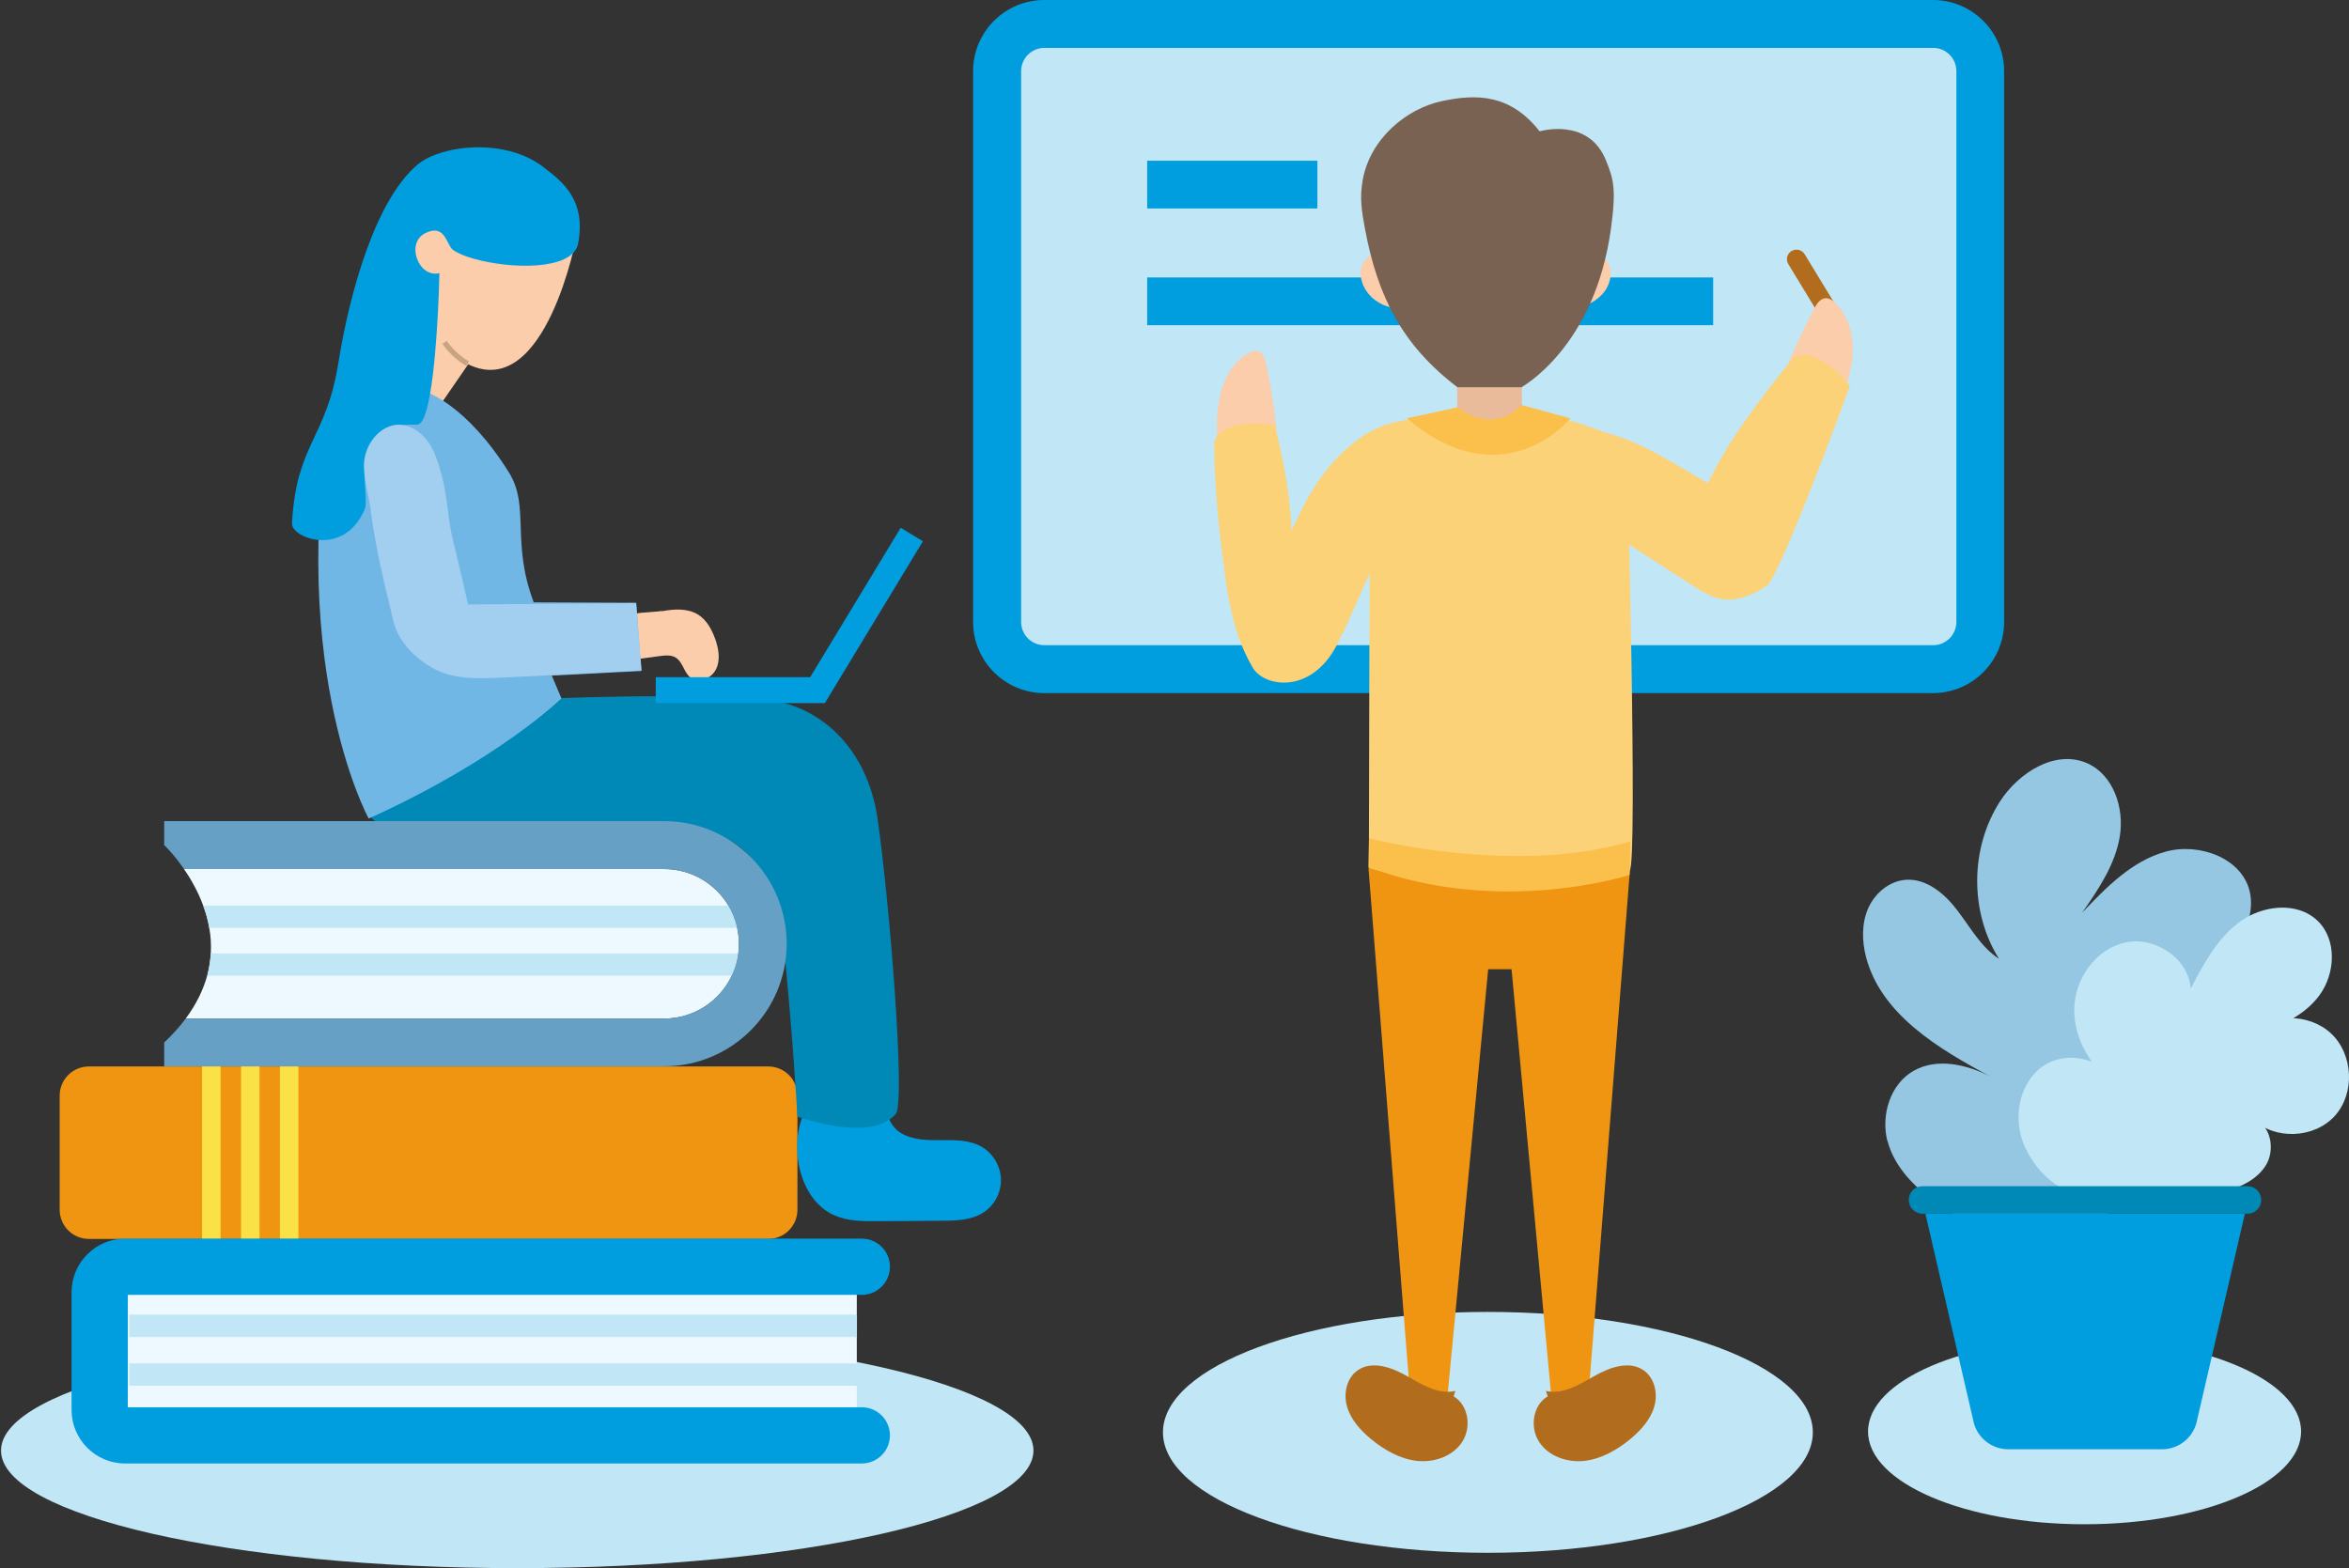 <?xml version="1.0" encoding="UTF-8"?>
<svg id="svg2" xmlns="http://www.w3.org/2000/svg" viewBox="0 0 1638.12 1093.7">
  <rect x="0" y="0" width="1638.12" height="1093.7" fill="#333333" stroke="none"/>
  <defs>
    <style>
      .cls-1 {
        fill: #71b7e6;
      }

      .cls-2 {
        fill: #fae146;
      }

      .cls-3 {
        fill: #fcd279;
      }

      .cls-4 {
        fill: #a2cff0;
      }

      .cls-5 {
        fill: #caa385;
      }

      .cls-6 {
        fill: #fbcdab;
      }

      .cls-7 {
        fill: #edf9fe;
      }

      .cls-8 {
        fill: #796252;
      }

      .cls-9 {
        fill: #e9bb9b;
      }

      .cls-10 {
        fill: #67a0c5;
      }

      .cls-11 {
        fill: #b16d1d;
      }

      .cls-12 {
        fill: #009edf;
      }

      .cls-13 {
        fill: #c1e6f6;
      }

      .cls-14 {
        fill: #ef9511;
      }

      .cls-15 {
        fill: #95c7e3;
      }

      .cls-16 {
        fill: #0088b7;
      }

      .cls-17 {
        fill: #fbc04b;
      }
    </style>
  </defs>
  <g id="g6081">
    <path id="path6101" class="cls-13" d="M360.71,1093.7c-198.8,0-360-36.7-360-82s161.2-82,360-82,360,36.7,360,82-161.2,82-360,82"/>
  </g>
  <g id="g6121">
    <path id="path6141" class="cls-14" d="M535.71,864.1H62.01c-11.3,0-20.4-9.1-20.4-20.4v-79.5c0-11.3,9.1-20.4,20.4-20.4h473.7c11.3,0,20.4,9.1,20.4,20.4v79.5c0,11.3-9.1,20.4-20.4,20.4"/>
  </g>
  <path id="path6161" class="cls-2" d="M153.81,864.1h-12.9v-120.3h12.9v120.3"/>
  <path id="path6181" class="cls-2" d="M181.01,864.1h-12.9v-120.3h12.9v120.3"/>
  <path id="path6201" class="cls-2" d="M208.11,864.1h-12.9v-120.3h12.9v120.3"/>
  <g id="g6221">
    <path id="path6241" class="cls-7" d="M128.31,606.1h334.8c19.1,0,35.8,10.3,44.9,25.5,2.8,4.7,4.9,10,6.1,15.5.8,3.6,1.2,7.3,1.2,11.1s-.1,4.5-.4,6.7c-.7,5.5-2.3,10.7-4.5,15.5-8.4,17.7-26.4,30-47.2,30H129.51c7.6-10.2,12.3-20.3,15-30,1.4-5.3,2.2-10.5,2.5-15.5.3-6.1,0-12.1-1.1-17.8-.9-5.5-2.4-10.7-4.2-15.5-3.7-10-8.7-18.7-13.4-25.5"/>
  </g>
  <g id="g6341">
    <path id="path6361" class="cls-13" d="M144.51,680.5c1.4-5.3,2.2-10.5,2.5-15.5h367.9c-.7,5.5-2.3,10.7-4.5,15.5H144.51"/>
  </g>
  <g id="g6381">
    <path id="path6401" class="cls-13" d="M141.71,631.6h366.3c2.8,4.7,4.9,10,6.1,15.5H145.91c-.9-5.5-2.4-10.7-4.2-15.5"/>
  </g>
  <g id="g6421">
    <path id="path6441" class="cls-7" d="M597.61,1001.1H87.11c-9.7,0-17.6-7.9-17.6-17.6v-82.3c0-9.7,7.9-17.6,17.6-17.6h510.4v117.6"/>
  </g>
  <g id="g6461">
    <path id="path6481" class="cls-12" d="M87.21,1020.7h513.8c10.8,0,19.6-8.8,19.6-19.6s-8.8-19.6-19.6-19.6H89.11v-78.4h511.9c10.8,0,19.6-8.8,19.6-19.6s-8.8-19.6-19.6-19.6H87.21c-20.5,0-37.3,16.7-37.3,37.3v82.2c0,20.5,16.7,37.3,37.3,37.3"/>
  </g>
  <g id="g6501">
    <path id="path6521" class="cls-13" d="M597.61,932.5H90.11v-15.6h507.5v15.6"/>
  </g>
  <g id="g6541">
    <path id="path6561" class="cls-13" d="M597.61,966.5H90.11v-15.6h507.5v15.6"/>
  </g>
  <g id="g6581">
    <path id="path6601" class="cls-6" d="M402.21,164.3s-21.5,116.1-75.7,89.8l-27.8,40.3-62.9-27.4,26.9-40.1,24.4-63.7,30.6-49.8s80.1-19.1,84.5,50.8"/>
  </g>
  <g id="g6621">
    <path id="path6641" class="cls-12" d="M581.41,847.4c9.5,4.4,20.2,4.4,30.7,4.3,14.8,0,29.7-.2,44.5-.3,10,0,20.6-.3,29-5.6,7.8-4.9,12.7-14.1,12.4-23.3-.2-9.2-5.5-18.1-13.5-22.7-8.4-4.8-18.6-4.7-28.2-4.6-9.6.1-19.8,0-28.1-5-8.3-5.3-11.8-15.4-8.1-24.4-21.8-4.9-49.1-13.3-59.9,11.7-9.8,22.8-2.9,58.8,21.1,69.9"/>
  </g>
  <g id="g6661">
    <path id="path6681" class="cls-16" d="M391.41,486.9s92.2-3.6,142,1c37.6,3.5,71.3,33,78.6,83.2,8.1,56.3,19.8,198.1,12.6,206-15,16.3-48.4,8-68.5,1.8,0,0-5.01-87.17-13.21-150.07-19.1-39.49-33.42-46.39-68.89-54.67-79.23-.16-198.88.57-199.76-.88-10.4.2-14.23,1.83-17.13-7.27-1.9-5.9-6.7-23.9-4.5-30.2,5.6-16.4,138.8-48.9,138.8-48.9"/>
  </g>
  <g id="g6701">
    <path id="path6721" class="cls-6" d="M461.51,426.3c8.6-1.6,18-2.2,25.4,2.4,6,3.8,9.5,10.4,11.9,17.1,2.4,6.8,3.7,14.6.5,21-3.2,6.5-12.3,10.2-17.9,5.7-4.5-3.6-5.2-10.7-10.1-13.8-3.3-2.1-7.5-1.6-11.4-1.1-7.3,1-14.7,2-22,3-.3,0-5.1-27-3.2-29.5,3.2-4.3,21.2-3.9,26.8-5"/>
  </g>
  <g id="g6741">
    <path id="path6761" class="cls-1" d="M297.61,273.6s27.8,8.7,57.3,55.9c14.8,23.8,1.4,48.7,17.3,90.6l71.5.3,3.5,47.6-62.4,3.2,6.7,15.9s-43.8,42.9-134.4,83.8c0,0-61.6-112.2-21.7-310.7l62.2,13.5"/>
  </g>
  <g id="g6781">
    <path id="path6801" class="cls-12" d="M378.51,116.2c-5.5-4.2-11.7-7.2-18.2-9.4-25.7-8.5-56.3-2.7-69,7.9-29,24.3-47.2,87.6-55.4,138.7-8.5,53-29.3,55.9-32.3,111.7-.5,10,36,24.1,50.6-9.6,5-11.5-15.4-61.2,36.6-59.3,10.4.4,14.1-63.4,15.2-92,.3-8.3.4-13.7.4-13.7-14.5,3.6-23.8-21-9.8-27.9,14-6.9,14.7,8.3,19.2,11.6,3.3,2.4,8.5,4.6,14.7,6.3,26,7.3,67.9,8.1,72.5-9.9,6.2-31-10.8-44.1-24.7-54.5"/>
  </g>
  <g id="g6821">
    <path id="path6841" class="cls-12" d="M457.21,490.4h118l68.4-112.9-15.5-9.4-63.1,104.2h-107.7v18.2"/>
  </g>
  <g id="g6861">
    <path id="path6881" class="cls-4" d="M443.51,420.6l-117.1,1s-7.2-31.8-10.1-42.9c-3.9-14.7-4.1-31.3-8-46-2.2-8.2-4.5-16.6-9.2-23.7-4.7-7.1-12.4-12.7-20.9-12.8-11.7,0-21.2,10.7-23.7,22.1-2.5,11.4,2.5,26.1,3.6,34.5,4,31.8,10,53.7,16.2,80.3,3.4,14.5,15.5,26.5,28.7,33.5,13.5,7.2,29.7,6.7,45,6.1,16.7-.7,82.7-4.3,99.4-5.1l-3.9-47.2"/>
  </g>
  <g id="g6901">
    <path id="path6921" class="cls-5" d="M325.31,255.2l1.7-3.2c-3-1.6-10.2-6.6-15.5-14.3l-3,2.1c5.7,8.3,13.3,13.6,16.9,15.5"/>
  </g>
  <g id="g6941">
    <path id="path6961" class="cls-13" d="M1037.61,1083c-125.2,0-226.6-37.6-226.6-84s101.5-84,226.6-84,226.6,37.6,226.6,84-101.5,84-226.6,84"/>
  </g>
  <g id="g6981">
    <path id="path7001" class="cls-13" d="M1348.11,466.8h-619.8c-18.2,0-32.9-14.7-32.9-32.9V49.7c0-18.2,14.7-32.9,32.9-32.9h619.8c18.2,0,32.9,14.7,32.9,32.9v384.2c0,18.2-14.7,32.9-32.9,32.9"/>
  </g>
  <g id="g7021">
    <path id="path7041" class="cls-12" d="M728.31,33.4c-9,0-16.2,7.3-16.2,16.2v384.2c0,9,7.3,16.2,16.2,16.2h619.8c9,0,16.2-7.3,16.2-16.2V49.6c0-9-7.3-16.2-16.2-16.2h-619.8,0ZM1348.01,483.4h-619.8c-27.3,0-49.6-22.2-49.6-49.6V49.6c0-27.3,22.2-49.6,49.6-49.6h619.8c27.3,0,49.6,22.2,49.6,49.6v384.2c0,27.3-22.2,49.6-49.6,49.6"/>
  </g>
  <g id="g7061">
    <path id="path7081" class="cls-12" d="M1194.71,226.8h-394.7v-33.3h394.7v33.3"/>
  </g>
  <g id="g7101">
    <path id="path7121" class="cls-12" d="M918.71,145.4h-118.7v-33.3h118.7v33.3"/>
  </g>
  <g id="g7141">
    <path id="path7161" class="cls-9" d="M1061.31,302h-45.1v-37.3h45.1v37.3"/>
  </g>
  <g id="g7181">
    <path id="path7201" class="cls-6" d="M970.21,214.4c-7.8-1.5-15.3-6.9-18.9-14.1-2.5-4.8-3.3-10.7-1.3-15.7,2.1-5,8.3-8.9,13.7-8l6.5,37.8"/>
  </g>
  <g id="g7221">
    <path id="path7241" class="cls-6" d="M1100.91,214.4c7.8-1.5,16.3-6.9,19.9-14.1,2.5-4.8,3.3-10.7,1.3-15.7-2.1-5-9-8.9-14.4-8l-6.8,37.8"/>
  </g>
  <g id="g7261">
    <path id="path7281" class="cls-8" d="M1061.21,270.1h-44.8c-38.6-29.3-55.6-63.3-64.4-109.9-2.4-12.8-4-22.5-1.6-35.2,5.4-28.6,30.6-49.3,55.2-54.5,24.5-5.2,47.7-4.8,68.1,21.1,0,0,34.1-10.2,46.3,20.4,5.1,12.7,7.3,19.3,3.4,47.7-11.4,82.6-62.3,110.3-62.3,110.3"/>
  </g>
  <g id="g7301">
    <path id="path7321" class="cls-11" d="M1278.01,228.8c-2.2,0-4.4-1.1-5.7-3.2l-25.2-41.4c-1.9-3.1-.9-7.2,2.2-9.1,3.2-1.9,7.3-.9,9.2,2.2l25.2,41.4c1.9,3.1.9,7.2-2.2,9.2-1.1.7-2.3,1-3.5,1"/>
  </g>
  <g id="g7341">
    <path id="path7361" class="cls-14" d="M1054.11,676l27.7,298h25.9l29.1-368.8h-182.5l29.1,368.8h26l28.4-298h16.3"/>
  </g>
  <g id="g7381">
    <path id="path7401" class="cls-6" d="M1291.31,253.5c2.3-14.8-.5-31.1-11-41.8-1.9-2-4.4-3.8-7.2-3.7-3.8.2-6.2,4-8,7.3-10,19-18.7,38.8-25.9,59.1-1.1,3.2,30.8,15.8,35.9,14.3,10.4-3,14.6-26.1,16-35.1"/>
  </g>
  <g id="g7421">
    <path id="path7441" class="cls-3" d="M1061.21,289c-20.7,24.4-45,0-45,0-22.7.1-41.2,4.2-60.9,13.1l-.7,303.1s97.4,30.7,181.8,2c6-2-2-299-2-299-21.1-9.5-46.3-19.7-73.2-19.2"/>
  </g>
  <g id="g7461">
    <path id="path7481" class="cls-3" d="M1169.11,324.2c-25.3-15.1-48.7-26-77.9-26.1-16.9,0-33.1,6.4-51.3,19.8,0,0,147.5,95.1,147.7,95.1,41-1,44.8-50.2,44.8-50.2-14.8-11-41.2-25.5-63.4-38.7"/>
  </g>
  <g id="g7501">
    <path id="path7521" class="cls-3" d="M1231.91,408.8c9.6-6.5,58.2-139.7,58.2-139.7-24.7-29.4-38.7-20.2-38.7-20.2,0,0-20.4,23.5-40.8,53.9-18.5,27.7-29.1,55.2-42.3,83.7,0,0,18.7,52.7,63.5,22.2"/>
  </g>
  <g id="g7541">
    <path id="path7561" class="cls-6" d="M849.61,283.1c1.6-14.7,8.4-29.5,20.6-36.6,2.3-1.3,5-2.4,7.5-1.4,3.4,1.3,4.7,5.6,5.4,9.3,4.4,21.1,7.3,42.4,8.7,63.8.2,3.3-32.1,6-36.5,3-8.8-5.9-6.8-29.1-5.8-38.2"/>
  </g>
  <g id="g7581">
    <path id="path7601" class="cls-3" d="M900.31,370.9c12.1-26.9,25.1-49.2,48.9-66,13.8-9.7,30.8-13.7,53.4-13.1,0,0-65.7,149.5-65.9,149.6-34.2,22.6-66.2-2.5-66.2-2.5,5.8-17.5,19.2-44.5,29.8-68"/>
  </g>
  <g id="g7621">
    <path id="path7641" class="cls-3" d="M936.31,441.1c.4-.9-34.1-28.7-35.6-70.4-1.3-37.3-11.9-74-11.9-74-37.9-6.1-42.1,11.4-42.1,11.4,0,0-.2,30.4,4.3,66.8,4.1,33.1,6.7,64,22.7,90.9,8.6,14.4,45.6,19.6,62.5-24.7"/>
  </g>
  <g id="g7661">
    <path id="path7681" class="cls-17" d="M954.71,584.7s100.7,26.3,182.3,2.1l-.6,23.4s-89.5,29.3-182.1-5.4l.4-20.1"/>
  </g>
  <g id="g7701">
    <path id="path7721" class="cls-17" d="M1016.51,284s23.1,20.1,44.7-1.5l34,9.3s-46.3,57.1-114.2,0l35.5-7.7"/>
  </g>
  <g id="g7741">
    <path id="path7761" class="cls-11" d="M1079.31,973.9c-10.4,6.1-12.6,21.6-6,31.7,6.5,10.1,19.6,14.6,31.5,13.3,11.9-1.3,22.8-7.6,32.1-15.2,7.3-6.1,14-13.4,16.7-22.6,2.7-9.1.3-20.2-7.6-25.5-10-6.8-23.6-1.9-34.1,4.1s-22.1,13.2-33.8,10.4"/>
  </g>
  <g id="g7781">
    <path id="path7801" class="cls-11" d="M1013.71,973.9c10.4,6.1,12.6,21.6,6,31.7-6.5,10.1-19.6,14.6-31.5,13.3-11.9-1.3-22.8-7.6-32.1-15.2-7.3-6.1-14-13.4-16.7-22.6-2.7-9.1-.3-20.2,7.6-25.5,10-6.8,23.6-1.9,34.1,4.1s22.1,13.2,33.8,10.4"/>
  </g>
  <g id="g7821">
    <path id="path7841" class="cls-13" d="M1453.71,1063.1c-83.4,0-151-28.9-151-64.7s67.6-64.7,151-64.7,151,29,151,64.7-67.6,64.7-151,64.7"/>
  </g>
  <g id="g7861">
    <path id="path7881" class="cls-15" d="M1316.21,795.9c-4.6-18.1,1.9-39.7,18.2-49,16.4-9.4,37.4-4.5,54.1,4.2-36.6-19.6-76.7-43.5-87.2-83.6-2.9-11.2-3.1-23.5,1.5-34,4.7-10.6,14.8-19.1,26.4-19.9,14.7-.9,27.4,10.1,36.2,21.9,8.9,11.7,16.3,25.3,28.6,33.2-20.5-32.7-20.2-77.2.7-109.7,13.1-20.3,38.7-36.4,60.8-26.7,18.3,8.1,26,31.1,22.8,50.9-3.2,19.8-14.9,37-26.3,53.4,16.8-17.7,34.7-36.1,58.2-42.6s53.6,4.5,58.8,28.3c3,13.9-3,28.3-11.2,40-20.1,28.9-52.3,46.6-83.2,63.3,23.4-16.9,52.8-25,81.6-22.6,9.8.8,20.3,3.3,26.1,11.2,5.6,7.5,5.2,18.2,1.5,26.8-3.8,8.6-10.4,15.6-16.8,22.4-23.3,24.5-46.8,49.2-74.5,68.5-26.9,18.8-69.6,42.7-102.8,28.3-27.9-12.1-65.3-32.9-73.4-64.5"/>
  </g>
  <g id="g7901">
    <path id="path7921" class="cls-13" d="M1412.41,800.6c-8.9-18.7-5.3-43.8,11.3-56.3,16.5-12.5,44.9-6.5,51.9,13-17.1-12.3-29.4-32.4-29.1-53.5.3-21.1,15.1-42.1,35.8-46.5,20.6-4.4,44.2,11.3,45.4,32.3,9-17.3,18.6-35.3,34.4-46.8,15.8-11.5,39.8-14.2,54-.7,13.9,13.2,12.6,37.3,1,52.6-11.6,15.3-30.7,23.1-49.6,26.6,15.4-14.7,42.4-15.1,58-.6s17,41.8,2.7,57.6c-14.3,15.8-41.9,17-57.2,2.2,12.8,3.4,16.1,21.9,8.7,32.9-7.3,11.1-20.9,16-33.8,19.2-44.3,11-109.7,18.3-133.5-32"/>
  </g>
  <g id="g7941">
    <path id="path7961" class="cls-12" d="M1507.71,1010.8h-107.2c-12,0-22.4-8.6-24.5-20.5l-33.3-143.8h222.8l-33.3,143.8c-2.1,11.9-12.5,20.5-24.5,20.5"/>
  </g>
  <g id="g7981">
    <path id="path8001" class="cls-16" d="M1567.31,846.5h-226.6c-5.3,0-9.6-4.3-9.6-9.6s4.3-9.6,9.6-9.6h226.6c5.3,0,9.6,4.3,9.6,9.6s-4.3,9.6-9.6,9.6"/>
  </g>
  <path class="cls-10" d="M463.11,572.7H114.51v16.7s6.6,6.2,13.8,16.7h334.7c19.1,0,35.8,10.2,44.9,25.5,2.8,4.7,4.9,9.9,6.1,15.5.8,3.6,1.2,7.3,1.2,11.1,0,2.3-.1,4.5-.4,6.7-.6,5.4-2.2,10.7-4.5,15.5-8.3,17.7-26.4,30-47.2,30H129.51c-4.08,5.57-9.04,11.03-14.9,16.6h-.1v16.7h348.6c47.1,0,85.5-38.3,85.5-85.5s-38.4-85.5-85.5-85.5Z"/>
</svg>